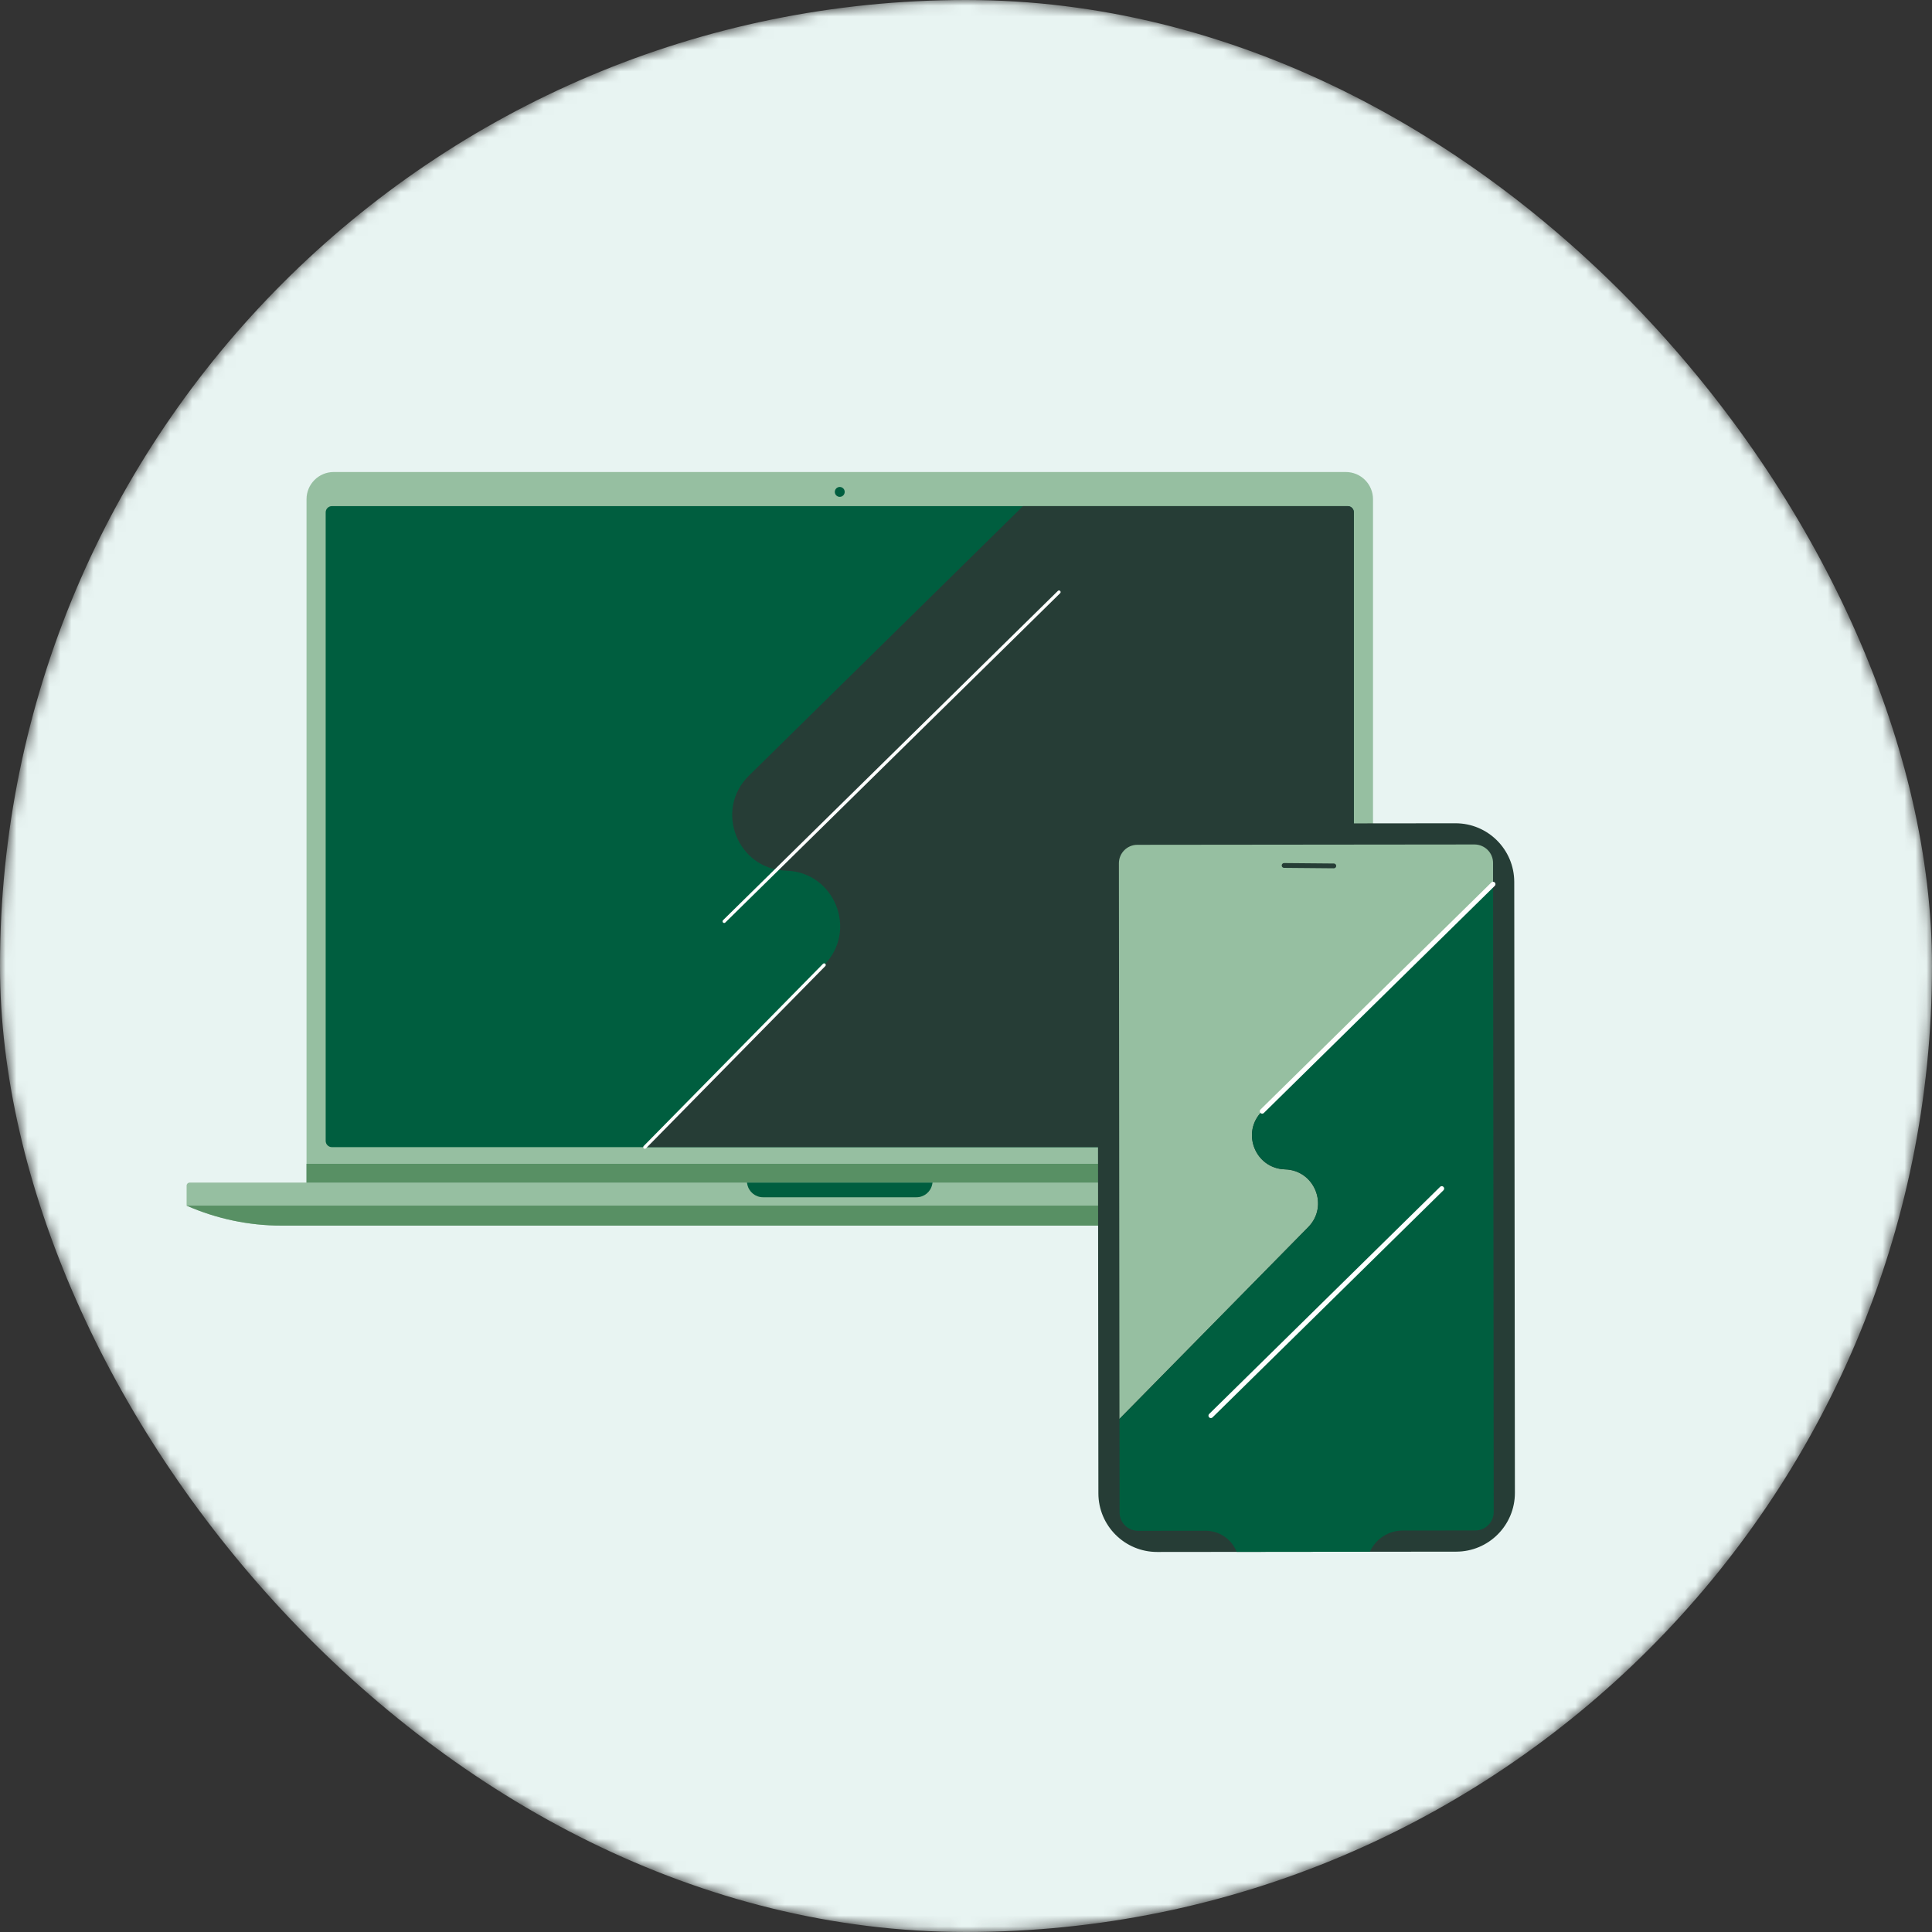 <?xml version="1.0" encoding="UTF-8"?>
<svg xmlns="http://www.w3.org/2000/svg" width="176" height="176" viewBox="0 0 176 176" fill="none">
  <rect x="0" y="0" width="176" height="176" fill="#333333" stroke="none"/>
  <mask id="mask0_91_5345" style="mask-type:luminance" maskUnits="userSpaceOnUse" x="0" y="0" width="176" height="176">
    <rect width="176" height="176" rx="88" fill="white"></rect>
  </mask>
  <g mask="url(#mask0_91_5345)">
    <rect width="176" height="176" rx="88" fill="#E8F4F2"></rect>
    <mask id="mask1_91_5345" style="mask-type:luminance" maskUnits="userSpaceOnUse" x="1" y="-4" width="163" height="163">
      <rect x="1" y="-4" width="163" height="163" fill="white"></rect>
    </mask>
    <g mask="url(#mask1_91_5345)">
</g>
    <g clip-path="url(#clip0_91_5345)">
      <path d="M125.077 45.476C125.077 44.109 123.968 43 122.601 43H30.4C29.033 43 27.924 44.109 27.924 45.476V108.218H125.077V45.476Z" fill="#96BFA1"></path>
      <path d="M125.077 106.021H27.923V108.255H125.077V106.021Z" fill="#589064"></path>
      <path d="M17.278 107.731C17.124 107.731 17 107.855 17 108.009V109.83C19.723 111.029 22.664 111.649 25.639 111.649H127.363C130.338 111.649 133.279 111.031 136.001 109.83V108.009C136.001 107.855 135.877 107.731 135.724 107.731H17.278Z" fill="#96BFA1"></path>
      <path d="M136 109.831H17C19.723 111.03 22.664 111.65 25.639 111.65H127.363C130.338 111.65 133.279 111.031 136.001 109.831H136Z" fill="#589064"></path>
      <path d="M83.493 109.066H69.507C68.817 109.066 68.22 108.58 68.08 107.902L68.044 107.731H84.954L84.919 107.902C84.779 108.58 84.183 109.066 83.491 109.066H83.493Z" fill="#005E3F"></path>
      <path d="M76.5 45.262C76.749 45.262 76.95 45.06 76.95 44.812C76.95 44.563 76.749 44.361 76.5 44.361C76.251 44.361 76.05 44.563 76.05 44.812C76.05 45.06 76.251 45.262 76.5 45.262Z" fill="#005E3F"></path>
      <path d="M122.764 46.106H30.238C29.923 46.106 29.668 46.362 29.668 46.676V103.932C29.668 104.247 29.923 104.502 30.238 104.502H122.764C123.078 104.502 123.333 104.247 123.333 103.932V46.676C123.333 46.362 123.078 46.106 122.764 46.106Z" fill="#005E3F"></path>
      <path d="M122.778 46.106H93.191L68.22 70.666C65.046 73.787 67.17 79.19 71.62 79.315C76.031 79.439 78.173 84.762 75.078 87.907L58.744 104.502H122.778C123.085 104.502 123.333 104.254 123.333 103.947V46.662C123.333 46.355 123.085 46.106 122.778 46.106Z" fill="#263D36"></path>
      <path d="M75.077 87.906L58.744 104.503" stroke="white" stroke-width="0.295" stroke-miterlimit="10" stroke-linecap="round"></path>
      <path d="M96.472 53.936L65.971 83.933" stroke="white" stroke-width="0.295" stroke-miterlimit="10" stroke-linecap="round"></path>
    </g>
    <g clip-path="url(#clip1_91_5345)">
      <path d="M132.588 74.998L105.347 75.027C102.391 75.03 99.998 77.428 100.001 80.383L100.06 136.035C100.063 138.99 102.461 141.383 105.416 141.38L132.657 141.352C135.613 141.349 138.006 138.95 138.003 135.995L137.944 80.343C137.941 77.388 135.543 74.995 132.588 74.998Z" fill="#263D36"></path>
      <path d="M119.177 111.785C121.071 109.86 119.76 106.602 117.06 106.526C114.335 106.45 113.035 103.142 114.978 101.232L136.014 80.545V78.607C136.012 77.689 135.265 76.938 134.332 76.929L103.607 76.96C102.681 76.96 101.929 77.714 101.929 78.64L101.98 129.26L119.177 111.785Z" fill="#96BFA1"></path>
      <path d="M116.981 78.841L121.506 78.881" stroke="#263D36" stroke-width="0.437" stroke-miterlimit="10" stroke-linecap="round"></path>
      <path d="M136.014 80.545L114.98 101.232C113.037 103.144 114.337 106.449 117.062 106.526C119.763 106.602 121.074 109.86 119.179 111.785L101.98 129.26L101.988 137.775C101.988 138.692 102.736 139.444 103.653 139.453L109.823 139.446C111.075 139.446 112.201 140.209 112.659 141.373L124.792 141.36C125.321 140.185 126.49 139.429 127.779 139.426L134.395 139.42C135.321 139.42 136.073 138.666 136.073 137.74L136.016 80.543L136.014 80.545Z" fill="#005E3F"></path>
      <path d="M136.014 80.545L114.98 101.232" stroke="white" stroke-width="0.437" stroke-miterlimit="10" stroke-linecap="round"></path>
      <path d="M131.34 108.276L110.306 128.963" stroke="white" stroke-width="0.437" stroke-miterlimit="10" stroke-linecap="round"></path>
    </g>
  </g>
  <defs>
    <clipPath id="clip0_91_5345">
      <rect width="119" height="68.65" fill="white" transform="translate(17 43)"></rect>
    </clipPath>
    <clipPath id="clip1_91_5345">
      <rect width="38" height="66.38" fill="white" transform="translate(100 75)"></rect>
    </clipPath>
  </defs>
</svg>
